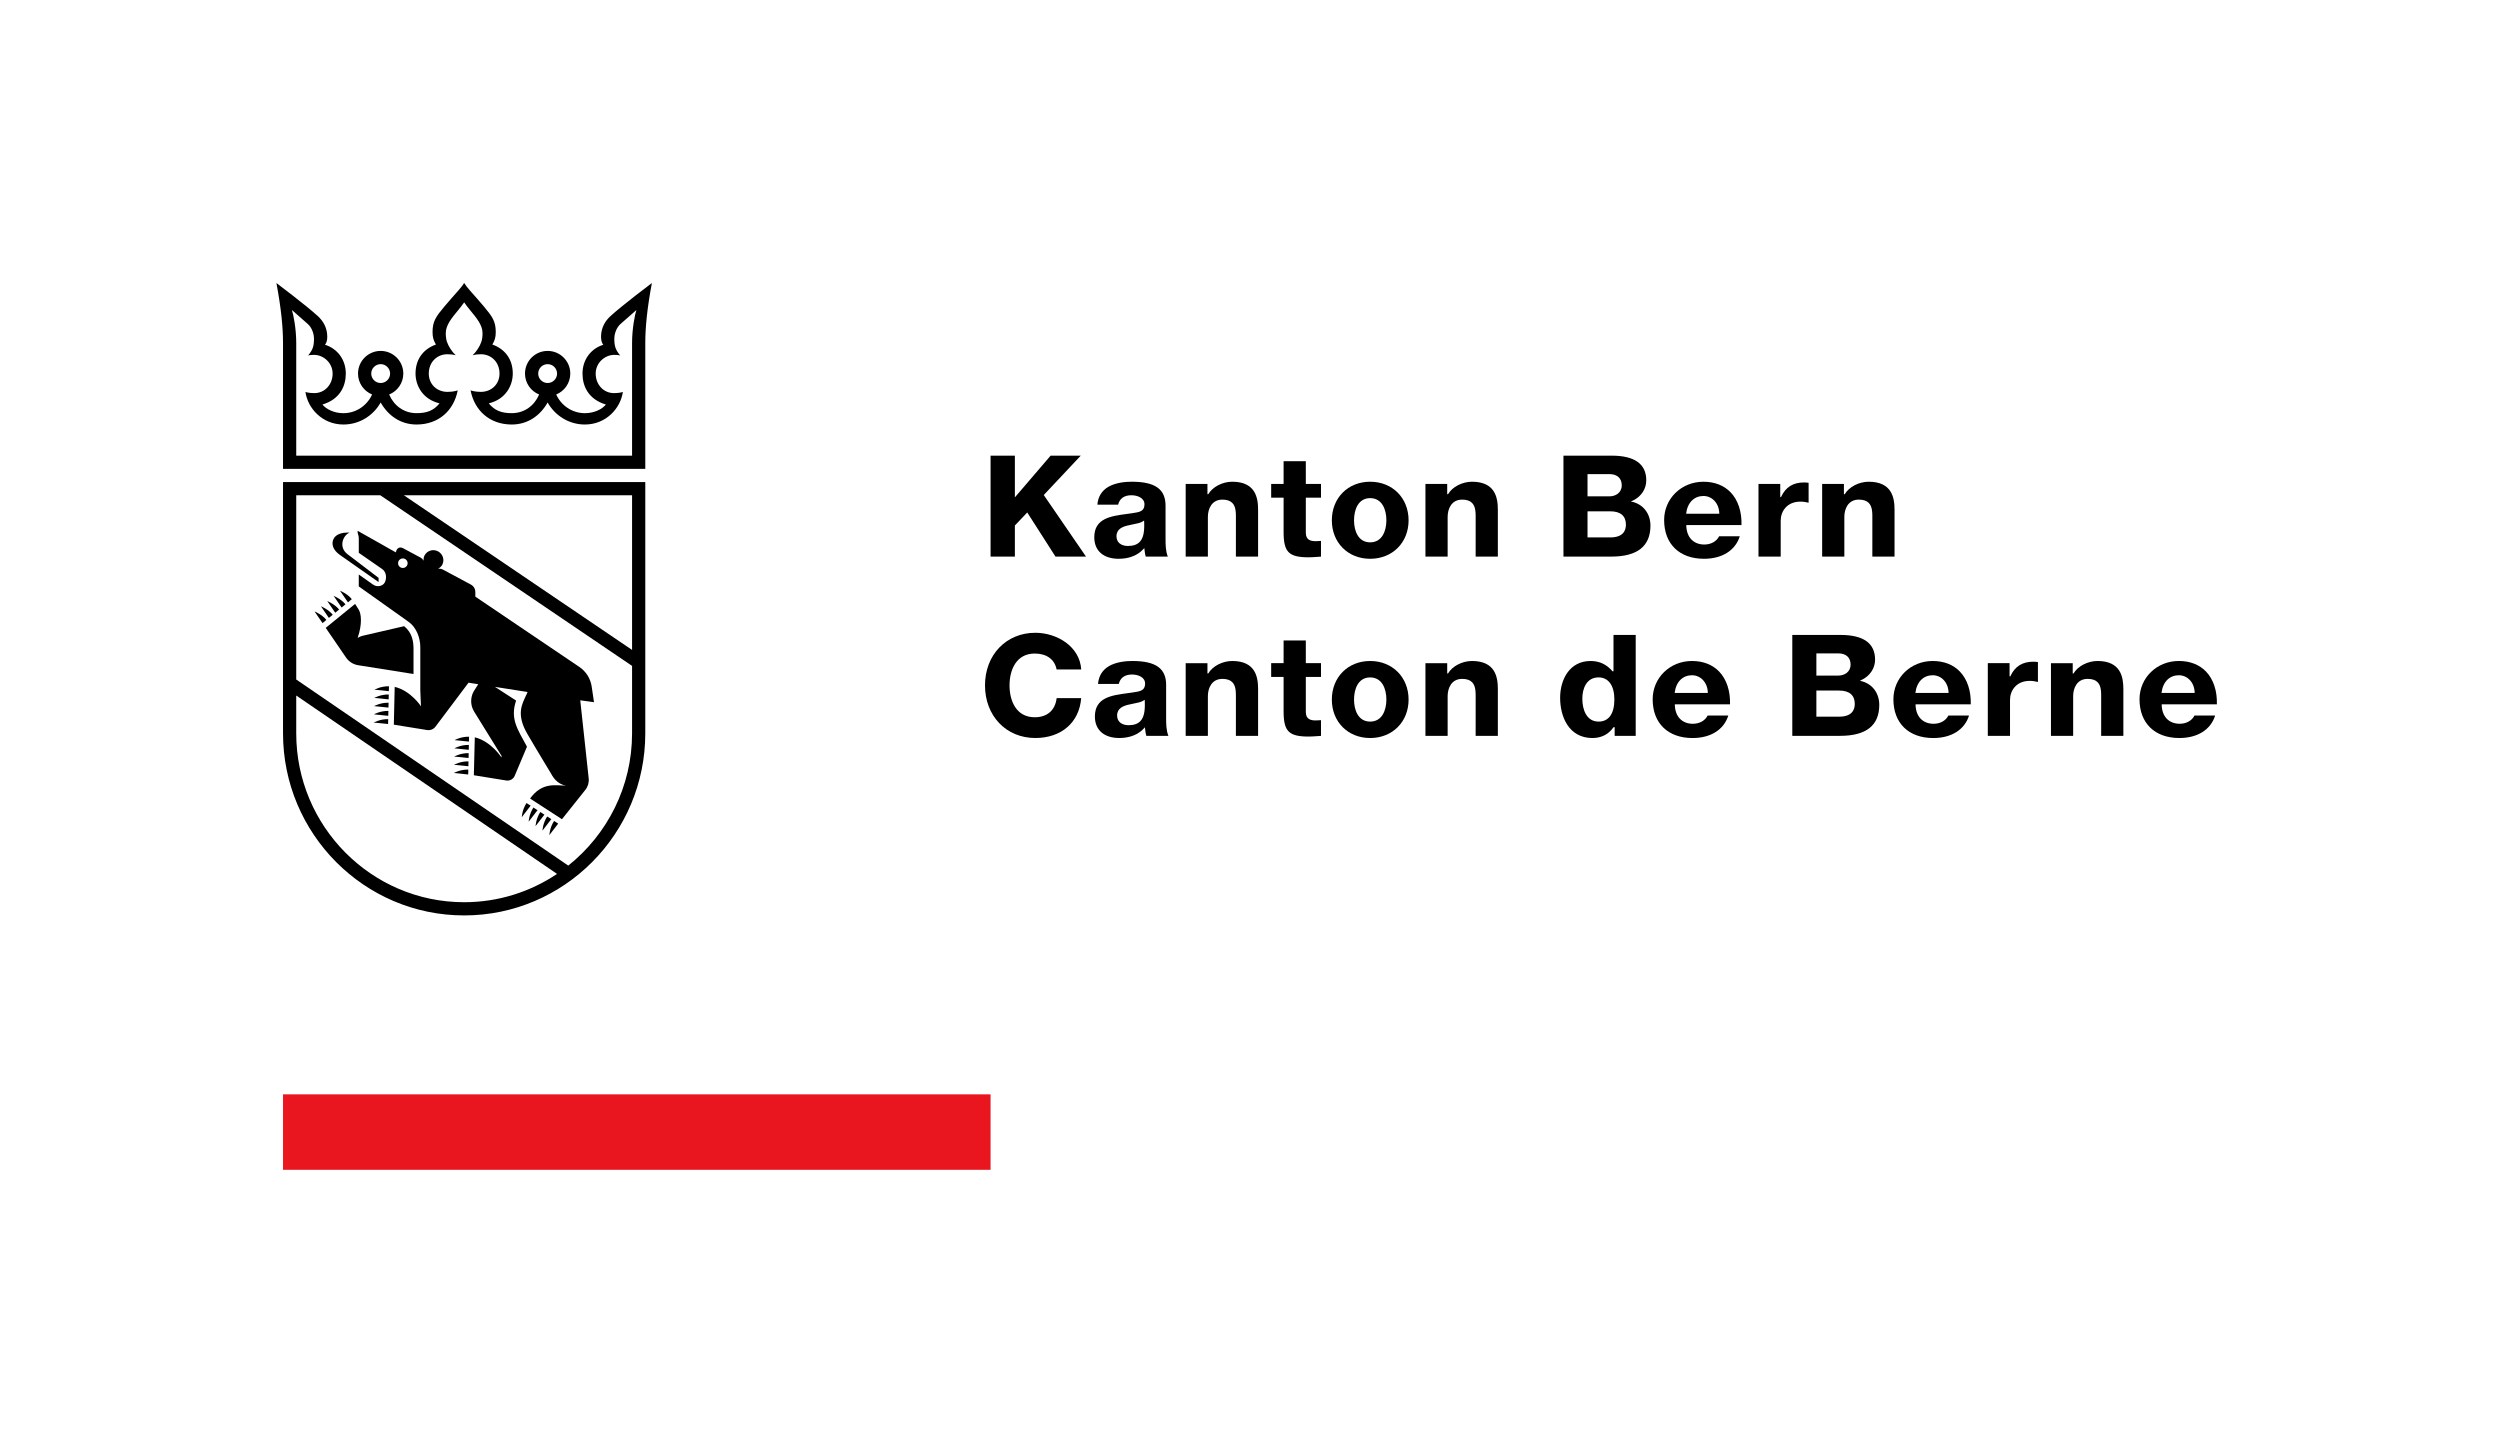 <?xml version="1.0" encoding="UTF-8"?><svg xmlns="http://www.w3.org/2000/svg" xmlns:xlink="http://www.w3.org/1999/xlink" version="1.1" id="Kanton_Bern" x="0px" y="0px" viewBox="0 0 150.236 87.307" style="enable-background:new 0 0 150.236 87.307;" xml:space="preserve"><rect x="17.008" y="65.764" style="fill:#EA161F;" width="42.52" height="4.535"/><path d="M21.559,33.22c0.267,0.191,1.074,0.746,1.407,0.976 c0.291,0.201,0.265,0.609,0.153,0.814c-0.107,0.195-0.433,0.306-0.698,0.122 c-0.265-0.184-0.861-0.608-0.861-0.608v0.716l3.001,2.134 c0.452,0.321,0.697,0.942,0.697,1.518v2.6l0.039,0.951c0,0-0.599-0.931-1.578-1.167 l-0.052,2.272l1.998,0.323c0.193,0.031,0.387-0.047,0.504-0.203l1.988-2.643l0.582,0.092 c0,0-0.075,0.125-0.25,0.396c-0.175,0.271-0.286,0.781,0.005,1.252l1.644,2.654v0.101 c0,0-0.626-0.976-1.605-1.212l-0.057,2.28l1.946,0.315 c0.214,0.035,0.425-0.082,0.509-0.282l0.737-1.751c-0.574-1.059-1.022-1.677-0.653-2.77 l-1.271-0.823l1.961,0.308c0,0,0,0-0.104,0.231c-0.223,0.493-0.595,1.107,0.085,2.277 c0.699,1.205,1.307,2.179,1.407,2.358c0.1,0.179,0.348,0.669,0.929,0.762 c-0.64-0.008-1.432-0.23-2.169,0.773l1.917,1.244l1.408-1.767 c0.154-0.193,0.226-0.44,0.199-0.686l-0.507-4.693c0,0,0.317,0.039,0.826,0.113 l-0.139-0.939c-0.071-0.48-0.34-0.909-0.743-1.18l-6.249-4.223c0,0,0-0.122,0-0.265 c0-0.247-0.141-0.393-0.256-0.455l-1.699-0.911c-0.105-0.056-0.249-0.052-0.281-0.051 c0.102-0.054,0.193-0.128,0.25-0.237c0.151-0.291,0.035-0.651-0.26-0.805 s-0.657-0.042-0.808,0.249c-0.053,0.102-0.062,0.21-0.054,0.317 c-0.011-0.021-0.064-0.12-0.179-0.187l-1.061-0.568c-0.266-0.135-0.372,0.093-0.389,0.125 c-0.017,0.032-0.043,0.127-0.043,0.127l-2.294-1.296c0,0.006,0,0.024,0,0.075 c0,0.118,0.07,0.181,0.07,0.371V33.22z M24.209,33.558c0.159,0,0.287,0.129,0.287,0.287 s-0.129,0.287-0.287,0.287s-0.287-0.129-0.287-0.287S24.05,33.558,24.209,33.558z"/><path d="M20.428,33.351c0.707,0.499,2.322,1.628,2.322,1.628l0.002-0.252l-1.872-1.425 c-0.553-0.421-0.268-1.152,0.133-1.293c-0.553-0.035-0.872,0.149-0.981,0.404 C19.908,32.703,20.008,33.054,20.428,33.351z"/><path d="M24.851,39.033c0-0.49-0.074-0.998-0.564-1.403c0,0-2.175,0.504-2.493,0.577 c-0.153,0.035-0.302,0.129-0.302,0.129c0.29-0.841,0.218-1.456,0.063-1.702 c-0.215-0.343-0.215-0.343-0.215-0.343l-1.765,1.44l1.219,1.782 c0.17,0.249,0.435,0.416,0.732,0.463l3.324,0.528V39.033z"/><path d="M19.614,37.255c-0.254-0.325-0.711-0.51-0.711-0.51l0.479,0.7L19.614,37.255z"/><path d="M19.996,36.943c-0.254-0.325-0.711-0.51-0.711-0.51l0.479,0.7L19.996,36.943z"/><path d="M20.378,36.631c-0.254-0.325-0.711-0.51-0.711-0.51l0.479,0.7L20.378,36.631z"/><path d="M20.528,36.508l0.232-0.19c-0.254-0.325-0.711-0.51-0.711-0.51L20.528,36.508z"/><path d="M21.142,36.007c-0.254-0.325-0.711-0.51-0.711-0.51l0.479,0.7L21.142,36.007z"/><path d="M23.367,41.535l0.007-0.294c-0.489-0.011-0.871,0.205-0.871,0.205L23.367,41.535z"/><path d="M23.356,42.029l0.007-0.294c-0.489-0.011-0.871,0.205-0.871,0.205L23.356,42.029z"/><path d="M23.345,42.523l0.007-0.294c-0.489-0.011-0.871,0.205-0.871,0.205L23.345,42.523z"/><path d="M23.333,43.017l0.007-0.294c-0.489-0.011-0.871,0.205-0.871,0.205L23.333,43.017z"/><path d="M23.322,43.511l0.007-0.294c-0.489-0.011-0.871,0.205-0.871,0.205L23.322,43.511z"/><path d="M28.18,44.566l0.007-0.294c-0.489-0.011-0.871,0.205-0.871,0.205L28.18,44.566z"/><path d="M28.169,45.06l0.007-0.294c-0.489-0.011-0.871,0.205-0.871,0.205L28.169,45.06z"/><path d="M28.158,45.554l0.007-0.294c-0.489-0.011-0.871,0.205-0.871,0.205L28.158,45.554z"/><path d="M28.147,46.048l0.007-0.294c-0.489-0.011-0.871,0.205-0.871,0.205L28.147,46.048z"/><path d="M28.136,46.542l0.007-0.294c-0.489-0.011-0.871,0.205-0.871,0.205L28.136,46.542z"/><path d="M31.64,48.258c-0.266,0.41-0.284,0.849-0.284,0.849l0.531-0.689L31.64,48.258z"/><path d="M32.054,48.528c-0.266,0.41-0.284,0.849-0.284,0.849l0.531-0.689L32.054,48.528z"/><path d="M32.469,48.797c-0.266,0.41-0.284,0.849-0.284,0.849l0.531-0.689L32.469,48.797z"/><path d="M32.883,49.066c-0.266,0.41-0.284,0.849-0.284,0.849l0.531-0.689L32.883,49.066z"/><path d="M33.013,50.184l0.531-0.689l-0.247-0.16C33.031,49.745,33.013,50.184,33.013,50.184z"/><path d="M17.008,44.071c0,6.033,4.883,10.941,10.885,10.941s10.885-4.908,10.885-10.941V28.97 h-21.77V44.071z M17.802,44.071v-2.274l15.673,10.72c-1.6,1.073-3.518,1.701-5.581,1.701 C22.329,54.218,17.802,49.666,17.802,44.071z M37.984,39.057l-13.714-9.293h13.714V39.057z M22.855,29.764l15.129,10.252v4.055c0,3.219-1.503,6.086-3.834,7.947L17.802,40.835V29.764 H22.855z"/><path d="M36.69,18.992c-0.325,0.297-0.571,0.705-0.571,1.247 c0,0.227,0.051,0.371,0.135,0.48c-0.741,0.228-1.249,0.893-1.249,1.731 c0,0.748,0.346,1.542,1.404,1.86c-0.217,0.279-0.704,0.52-1.259,0.52 c-0.77,0-1.428-0.463-1.725-1.123c0.496-0.203,0.846-0.69,0.846-1.258 c0-0.75-0.61-1.361-1.361-1.361s-1.361,0.61-1.361,1.361c0,0.57,0.352,1.057,0.85,1.259 c-0.28,0.659-0.876,1.121-1.645,1.121c-0.631,0-1.033-0.16-1.38-0.589 c1.031-0.25,1.441-1.088,1.441-1.792c0-0.916-0.525-1.496-1.226-1.743 c0.148-0.255,0.203-0.439,0.203-0.751c0-0.639-0.201-0.924-0.709-1.531 c0,0-0.325-0.375-0.43-0.499c-0.225-0.264-0.59-0.635-0.76-0.919 c-0.17,0.283-0.536,0.655-0.76,0.919c-0.106,0.124-0.43,0.499-0.43,0.499 c-0.507,0.606-0.709,0.892-0.709,1.531c0,0.312,0.054,0.496,0.203,0.751 c-0.701,0.248-1.226,0.827-1.226,1.743c0,0.705,0.41,1.542,1.441,1.792 c-0.347,0.429-0.748,0.589-1.38,0.589c-0.769,0-1.365-0.462-1.645-1.121 c0.498-0.203,0.85-0.69,0.85-1.259c0-0.75-0.61-1.361-1.361-1.361 s-1.361,0.61-1.361,1.361c0,0.568,0.351,1.055,0.846,1.258 c-0.297,0.66-0.955,1.123-1.725,1.123c-0.555,0-1.042-0.242-1.259-0.52 c1.058-0.318,1.404-1.112,1.404-1.86c0-0.838-0.508-1.503-1.249-1.731 c0.083-0.109,0.135-0.253,0.135-0.48c0-0.542-0.246-0.95-0.571-1.247 c-0.715-0.654-2.485-1.984-2.485-1.984c0.289,1.539,0.397,2.684,0.397,3.603v7.566h10.885 h10.885v-7.566c0-0.919,0.108-2.064,0.397-3.603C39.175,17.008,37.405,18.338,36.69,18.992 z M32.343,22.45c0-0.312,0.254-0.567,0.567-0.567s0.567,0.254,0.567,0.567 s-0.254,0.567-0.567,0.567S32.343,22.763,32.343,22.45z M22.309,22.45 c0-0.312,0.254-0.567,0.567-0.567s0.567,0.254,0.567,0.567s-0.254,0.567-0.567,0.567 S22.309,22.763,22.309,22.45z M37.984,20.61v6.772h-10.091H17.802v-6.772 c0-0.872-0.172-1.719-0.26-1.98c0.3,0.265,0.644,0.569,0.959,0.844 c0.276,0.241,0.368,0.665,0.368,0.85c0,0.482-0.061,0.675-0.353,1.042 c-0.002,0.002,0.066-0.04,0.359-0.04c0.558,0,1.114,0.473,1.114,1.124 c0,0.662-0.473,1.174-1.097,1.174c-0.385,0-0.537-0.074-0.537-0.074 c0.137,0.99,1.015,1.961,2.283,1.961c0.964,0,1.797-0.538,2.239-1.324 c0.443,0.786,1.192,1.324,2.156,1.324c1.346,0,2.247-0.863,2.474-2.053 c0,0-0.232,0.092-0.615,0.092c-0.633,0-1.124-0.455-1.124-1.1 c0-0.703,0.51-1.162,1.115-1.162c0.217,0,0.333,0.017,0.5,0.059 c-0.121-0.113-0.231-0.249-0.324-0.401c-0.165-0.269-0.271-0.486-0.271-0.919 c0-0.485,0.344-0.9,0.737-1.376c0.167-0.202,0.262-0.326,0.368-0.482h0 c0.106,0.156,0.202,0.28,0.368,0.482c0.393,0.476,0.737,0.891,0.737,1.376 c0,0.432-0.106,0.649-0.271,0.919c-0.093,0.152-0.203,0.288-0.324,0.401 c0.168-0.043,0.284-0.059,0.5-0.059c0.605,0,1.115,0.46,1.115,1.162 c0,0.645-0.491,1.1-1.124,1.1c-0.383,0-0.615-0.092-0.615-0.092 c0.227,1.191,1.128,2.053,2.474,2.053c0.964,0,1.714-0.538,2.156-1.324 c0.443,0.786,1.275,1.324,2.239,1.324c1.268,0,2.146-0.972,2.283-1.961 c0,0-0.153,0.074-0.537,0.074c-0.623,0-1.097-0.512-1.097-1.174 c0-0.651,0.555-1.124,1.114-1.124c0.293,0,0.36,0.042,0.359,0.04 c-0.292-0.367-0.353-0.56-0.353-1.042c0-0.186,0.093-0.609,0.368-0.85 c0.315-0.275,0.659-0.578,0.959-0.844C38.156,18.891,37.984,19.739,37.984,20.61z"/><g><path d="M98.165,30.175c-0.044-0.013-0.162-0.037-0.162-0.037s0.109-0.047,0.15-0.068 c0.488-0.243,0.779-0.701,0.779-1.202c0-0.986-0.7-1.486-2.081-1.486l-2.896,0.001 v6.065h2.882c1.557,0,2.346-0.625,2.346-1.859C99.184,30.908,98.793,30.357,98.165,30.175z M95.401,28.492h1.324c0.459,0,0.733,0.251,0.733,0.672c0,0.456-0.38,0.663-0.733,0.663 h-1.324V28.492z M96.768,32.296h-1.367v-1.569h1.367c0.616,0,0.941,0.277,0.941,0.802 C97.709,31.879,97.546,32.296,96.768,32.296z"/><polygon points="64.946,27.384 63.135,27.384 60.988,29.888 60.988,27.384 59.528,27.384 59.528,33.449 60.988,33.449 60.988,31.579 61.731,30.796 63.429,33.449 65.263,33.449 62.724,29.748 "/><path d="M68.328,30.791c-0.189,0.038-0.392,0.065-0.607,0.094 c-0.964,0.128-1.961,0.261-1.961,1.401c0,0.81,0.548,1.294,1.467,1.294 c0.596,0,1.105-0.19,1.435-0.534l0.105-0.109l0.018,0.15 c0.015,0.126,0.03,0.246,0.067,0.363h1.327c-0.136-0.347-0.136-0.737-0.136-1.085 v-1.974c0-0.997-0.627-1.442-2.034-1.442c-0.393,0-0.955,0.053-1.4,0.304 c-0.399,0.234-0.622,0.596-0.663,1.074h1.248c0.09-0.37,0.365-0.565,0.797-0.565 c0.378,0,0.785,0.169,0.785,0.541C68.777,30.631,68.597,30.735,68.328,30.791z M68.759,31.405c0.022,0.586-0.061,0.945-0.271,1.162 c-0.157,0.163-0.388,0.243-0.705,0.243c-0.425,0-0.689-0.224-0.689-0.585 c0-0.436,0.379-0.576,0.664-0.643c0.111-0.03,0.231-0.053,0.347-0.076 c0.215-0.042,0.419-0.081,0.544-0.159l0.105-0.065L68.759,31.405z"/><path d="M82.338,28.949c-1.334,0-2.302,0.976-2.302,2.32c0,1.339,0.968,2.311,2.302,2.311 c1.339,0,2.31-0.972,2.31-2.311C84.648,29.924,83.676,28.949,82.338,28.949z M82.338,32.592c-0.714,0-0.968-0.684-0.968-1.324c0-0.644,0.254-1.333,0.968-1.333 c0.72,0,0.976,0.688,0.976,1.333C83.313,31.908,83.057,32.592,82.338,32.592z"/><path d="M103.314,40.36c-0.399-0.417-0.964-0.638-1.636-0.638 c-1.325,0-2.362,1.011-2.362,2.302c0,1.436,0.918,2.328,2.396,2.328 c1.09,0,1.886-0.503,2.149-1.352h-1.242c-0.151,0.307-0.487,0.495-0.889,0.495 c-0.638,0-1.076-0.422-1.083-1.169h3.318C103.987,41.52,103.757,40.824,103.314,40.36z M100.637,41.643c0.082-0.689,0.503-1.065,1.041-1.065c0.512,0,0.945,0.427,0.953,1.065 H100.637z"/><path d="M104.003,29.588c-0.399-0.417-0.964-0.638-1.636-0.638 c-1.325,0-2.362,1.011-2.362,2.302c0,1.436,0.918,2.328,2.396,2.328 c1.09,0,1.886-0.503,2.149-1.352h-1.242c-0.151,0.307-0.487,0.495-0.889,0.495 c-0.638,0-1.076-0.422-1.083-1.169h3.318C104.676,30.748,104.446,30.052,104.003,29.588z M101.326,30.871c0.082-0.689,0.503-1.065,1.041-1.065c0.512,0,0.945,0.427,0.953,1.065 H101.326z"/><path d="M117.781,40.36c-0.399-0.417-0.964-0.638-1.636-0.638 c-1.325,0-2.362,1.011-2.362,2.302c0,1.436,0.918,2.328,2.396,2.328 c1.09,0,1.886-0.503,2.149-1.352h-1.242c-0.151,0.307-0.487,0.495-0.889,0.495 c-0.638,0-1.076-0.422-1.083-1.169h3.318C118.454,41.52,118.224,40.824,117.781,40.36z M115.104,41.643c0.082-0.689,0.503-1.065,1.041-1.065c0.512,0,0.945,0.427,0.953,1.065 H115.104z"/><path d="M130.987,43.494c-0.638,0-1.076-0.422-1.083-1.169h3.318 c0.023-0.806-0.207-1.502-0.65-1.966c-0.399-0.417-0.964-0.638-1.636-0.638 c-1.325,0-2.363,1.011-2.363,2.302c0,1.436,0.918,2.328,2.396,2.328 c1.09,0,1.886-0.503,2.149-1.352h-1.242C131.725,43.306,131.389,43.494,130.987,43.494z M130.935,40.578c0.512,0,0.945,0.427,0.953,1.065h-1.994 C129.976,40.954,130.397,40.578,130.935,40.578z"/><path d="M96.962,40.339h-0.061c-0.34-0.401-0.765-0.617-1.314-0.617 c-1.266,0-1.832,1.112-1.832,2.215c0,1.114,0.509,2.414,1.945,2.414 c0.557,0,0.99-0.246,1.263-0.652h0.069v0.521h1.265v-6.063h-1.335V40.339z M96.065,43.364 c-0.719,0-0.976-0.711-0.976-1.376c0-0.619,0.256-1.28,0.976-1.28 c0.595,0,0.95,0.495,0.95,1.323C97.014,42.891,96.677,43.364,96.065,43.364z"/><path d="M120.81,40.643h-0.046v-0.791h-1.308v4.368h1.335v-2.162 c0-0.549,0.371-1.141,1.184-1.141c0.187,0,0.347,0.029,0.493,0.066v-1.196 c-0.081-0.014-0.174-0.022-0.276-0.022C121.549,39.765,121.086,40.033,120.81,40.643z"/><path d="M108.687,30.211v-1.196c-0.081-0.014-0.174-0.022-0.276-0.022 c-0.642,0-1.105,0.268-1.382,0.878h-0.046v-0.791h-1.308v4.368h1.335v-2.162 c0-0.549,0.371-1.141,1.184-1.141C108.381,30.145,108.542,30.174,108.687,30.211z"/><path d="M111.917,40.948l-0.147-0.037l0.135-0.068c0.487-0.243,0.777-0.701,0.777-1.202 c0-0.986-0.699-1.485-2.079-1.485l-0.091,0.001h-2.805v6.063h2.882 c1.556,0,2.345-0.625,2.345-1.858C112.934,41.68,112.545,41.13,111.917,40.948z M109.154,40.528v-1.191v-0.072h0.072h1.252c0.458,0,0.732,0.251,0.732,0.671 c0,0.455-0.379,0.663-0.732,0.663h-1.252h-0.072V40.528z M110.52,43.068h-1.294h-0.072 v-0.072v-1.425v-0.072h0.072h1.294c0.616,0,0.942,0.277,0.942,0.802 C111.461,42.651,111.298,43.068,110.52,43.068z"/><path d="M70.079,41.163c0-0.997-0.627-1.441-2.032-1.441c-0.393,0-0.956,0.053-1.399,0.304 c-0.4,0.235-0.623,0.596-0.663,1.074h1.248c0.089-0.37,0.363-0.565,0.796-0.565 c0.378,0,0.785,0.169,0.785,0.541c0,0.328-0.179,0.432-0.449,0.487 c-0.189,0.038-0.392,0.065-0.607,0.094c-0.964,0.128-1.961,0.261-1.961,1.4 c0,0.81,0.549,1.293,1.468,1.293c0.345,0,0.99-0.069,1.434-0.534l0.105-0.11 l0.017,0.152c0.016,0.135,0.031,0.249,0.067,0.363h1.326 c-0.136-0.347-0.136-0.737-0.136-1.085V41.163z M68.526,43.338 c-0.157,0.163-0.388,0.243-0.705,0.243c-0.425,0-0.689-0.224-0.689-0.585 c0-0.436,0.379-0.576,0.663-0.643c0.111-0.03,0.231-0.053,0.347-0.076 c0.215-0.042,0.419-0.081,0.544-0.159l0.105-0.065l0.005,0.123 C68.819,42.763,68.735,43.121,68.526,43.338z"/><path d="M62.182,39.274c0.716,0,1.202,0.356,1.313,0.956h1.48 c-0.086-1.381-1.456-2.204-2.759-2.204c-1.751,0-3.023,1.33-3.023,3.162 c0,1.832,1.271,3.162,3.023,3.162c1.57,0,2.644-0.937,2.757-2.395h-1.475 c-0.087,0.73-0.564,1.148-1.317,1.148c-1.116,0-1.514-0.989-1.514-1.914 C60.668,40.263,61.066,39.274,62.182,39.274z"/><path d="M82.338,39.722c-1.334,0-2.302,0.975-2.302,2.319c0,1.339,0.968,2.31,2.302,2.31 c1.338,0,2.31-0.972,2.31-2.31C84.647,40.697,83.676,39.722,82.338,39.722z M82.338,43.364 c-0.713,0-0.968-0.683-0.968-1.323c0-0.644,0.254-1.332,0.968-1.332 c0.719,0,0.976,0.688,0.976,1.332C83.313,42.68,83.057,43.364,82.338,43.364z"/><path d="M78.472,38.487h-1.335v1.365h-0.747v0.827h0.747v2.065 c0,1.207,0.311,1.519,1.51,1.519c0.151,0,0.306-0.011,0.456-0.022 c0.094-0.007,0.187-0.014,0.281-0.018v-0.945c-0.04,0.002-0.081,0.005-0.121,0.007 c-0.065,0.004-0.129,0.009-0.19,0.009c-0.297,0-0.601-0.06-0.601-0.506v-2.109h0.912 v-0.827h-0.912V38.487z"/><path d="M78.472,27.715h-1.335v1.365h-0.747v0.827h0.747v2.065 c0,1.207,0.311,1.519,1.51,1.519c0.151,0,0.306-0.011,0.456-0.022 c0.094-0.007,0.187-0.014,0.281-0.018v-0.945c-0.04,0.002-0.081,0.005-0.121,0.007 c-0.065,0.004-0.129,0.009-0.19,0.009c-0.297,0-0.601-0.06-0.601-0.506v-2.109h0.912 v-0.827h-0.912V27.715z"/><path d="M74.05,39.722c-0.575,0-1.179,0.303-1.439,0.748H72.561v-0.617h-1.308v4.368h1.334 v-2.388c0-0.478,0.228-1.036,0.872-1.036c0.267,0,0.461,0.065,0.594,0.198 c0.224,0.226,0.221,0.593,0.218,0.982l-0.001,2.245h1.334v-2.823 C75.604,40.678,75.443,39.722,74.05,39.722z"/><path d="M74.05,28.949c-0.575,0-1.179,0.303-1.439,0.748H72.561v-0.617h-1.308v4.368h1.334 v-2.388c0-0.478,0.228-1.036,0.872-1.036c0.267,0,0.461,0.065,0.594,0.198 c0.224,0.226,0.221,0.593,0.218,0.982l-0.001,2.245h1.334v-2.823 C75.604,29.906,75.443,28.949,74.05,28.949z"/><path d="M88.458,39.722c-0.575,0-1.179,0.303-1.439,0.748h-0.05v-0.617h-1.308v4.368h1.334 v-2.388c0-0.478,0.228-1.036,0.872-1.036c0.267,0,0.461,0.065,0.594,0.198 c0.224,0.226,0.221,0.593,0.218,0.982l-0.001,2.245h1.334v-2.823 C90.012,40.678,89.851,39.722,88.458,39.722z"/><path d="M126.048,39.722c-0.575,0-1.179,0.303-1.439,0.748h-0.05v-0.617h-1.308v4.368h1.334 v-2.388c0-0.478,0.228-1.036,0.872-1.036c0.267,0,0.461,0.065,0.594,0.198 c0.224,0.226,0.221,0.593,0.218,0.982l-0.001,2.245h1.334v-2.823 C127.601,40.678,127.44,39.722,126.048,39.722z"/><path d="M88.458,28.949c-0.575,0-1.179,0.303-1.439,0.748h-0.05v-0.617h-1.308v4.368h1.334 v-2.388c0-0.478,0.228-1.036,0.872-1.036c0.267,0,0.461,0.065,0.594,0.198 c0.224,0.226,0.221,0.593,0.218,0.982l-0.001,2.245h1.334v-2.823 C90.012,29.906,89.851,28.949,88.458,28.949z"/><path d="M110.834,31.06c0-0.478,0.228-1.036,0.872-1.036c0.267,0,0.461,0.065,0.594,0.198 c0.224,0.226,0.221,0.593,0.218,0.982l-0.001,2.245h1.334v-2.823 c0-0.719-0.161-1.676-1.553-1.676c-0.575,0-1.179,0.303-1.439,0.748h-0.05v-0.617h-1.308 v4.368h1.334V31.06z"/></g></svg>